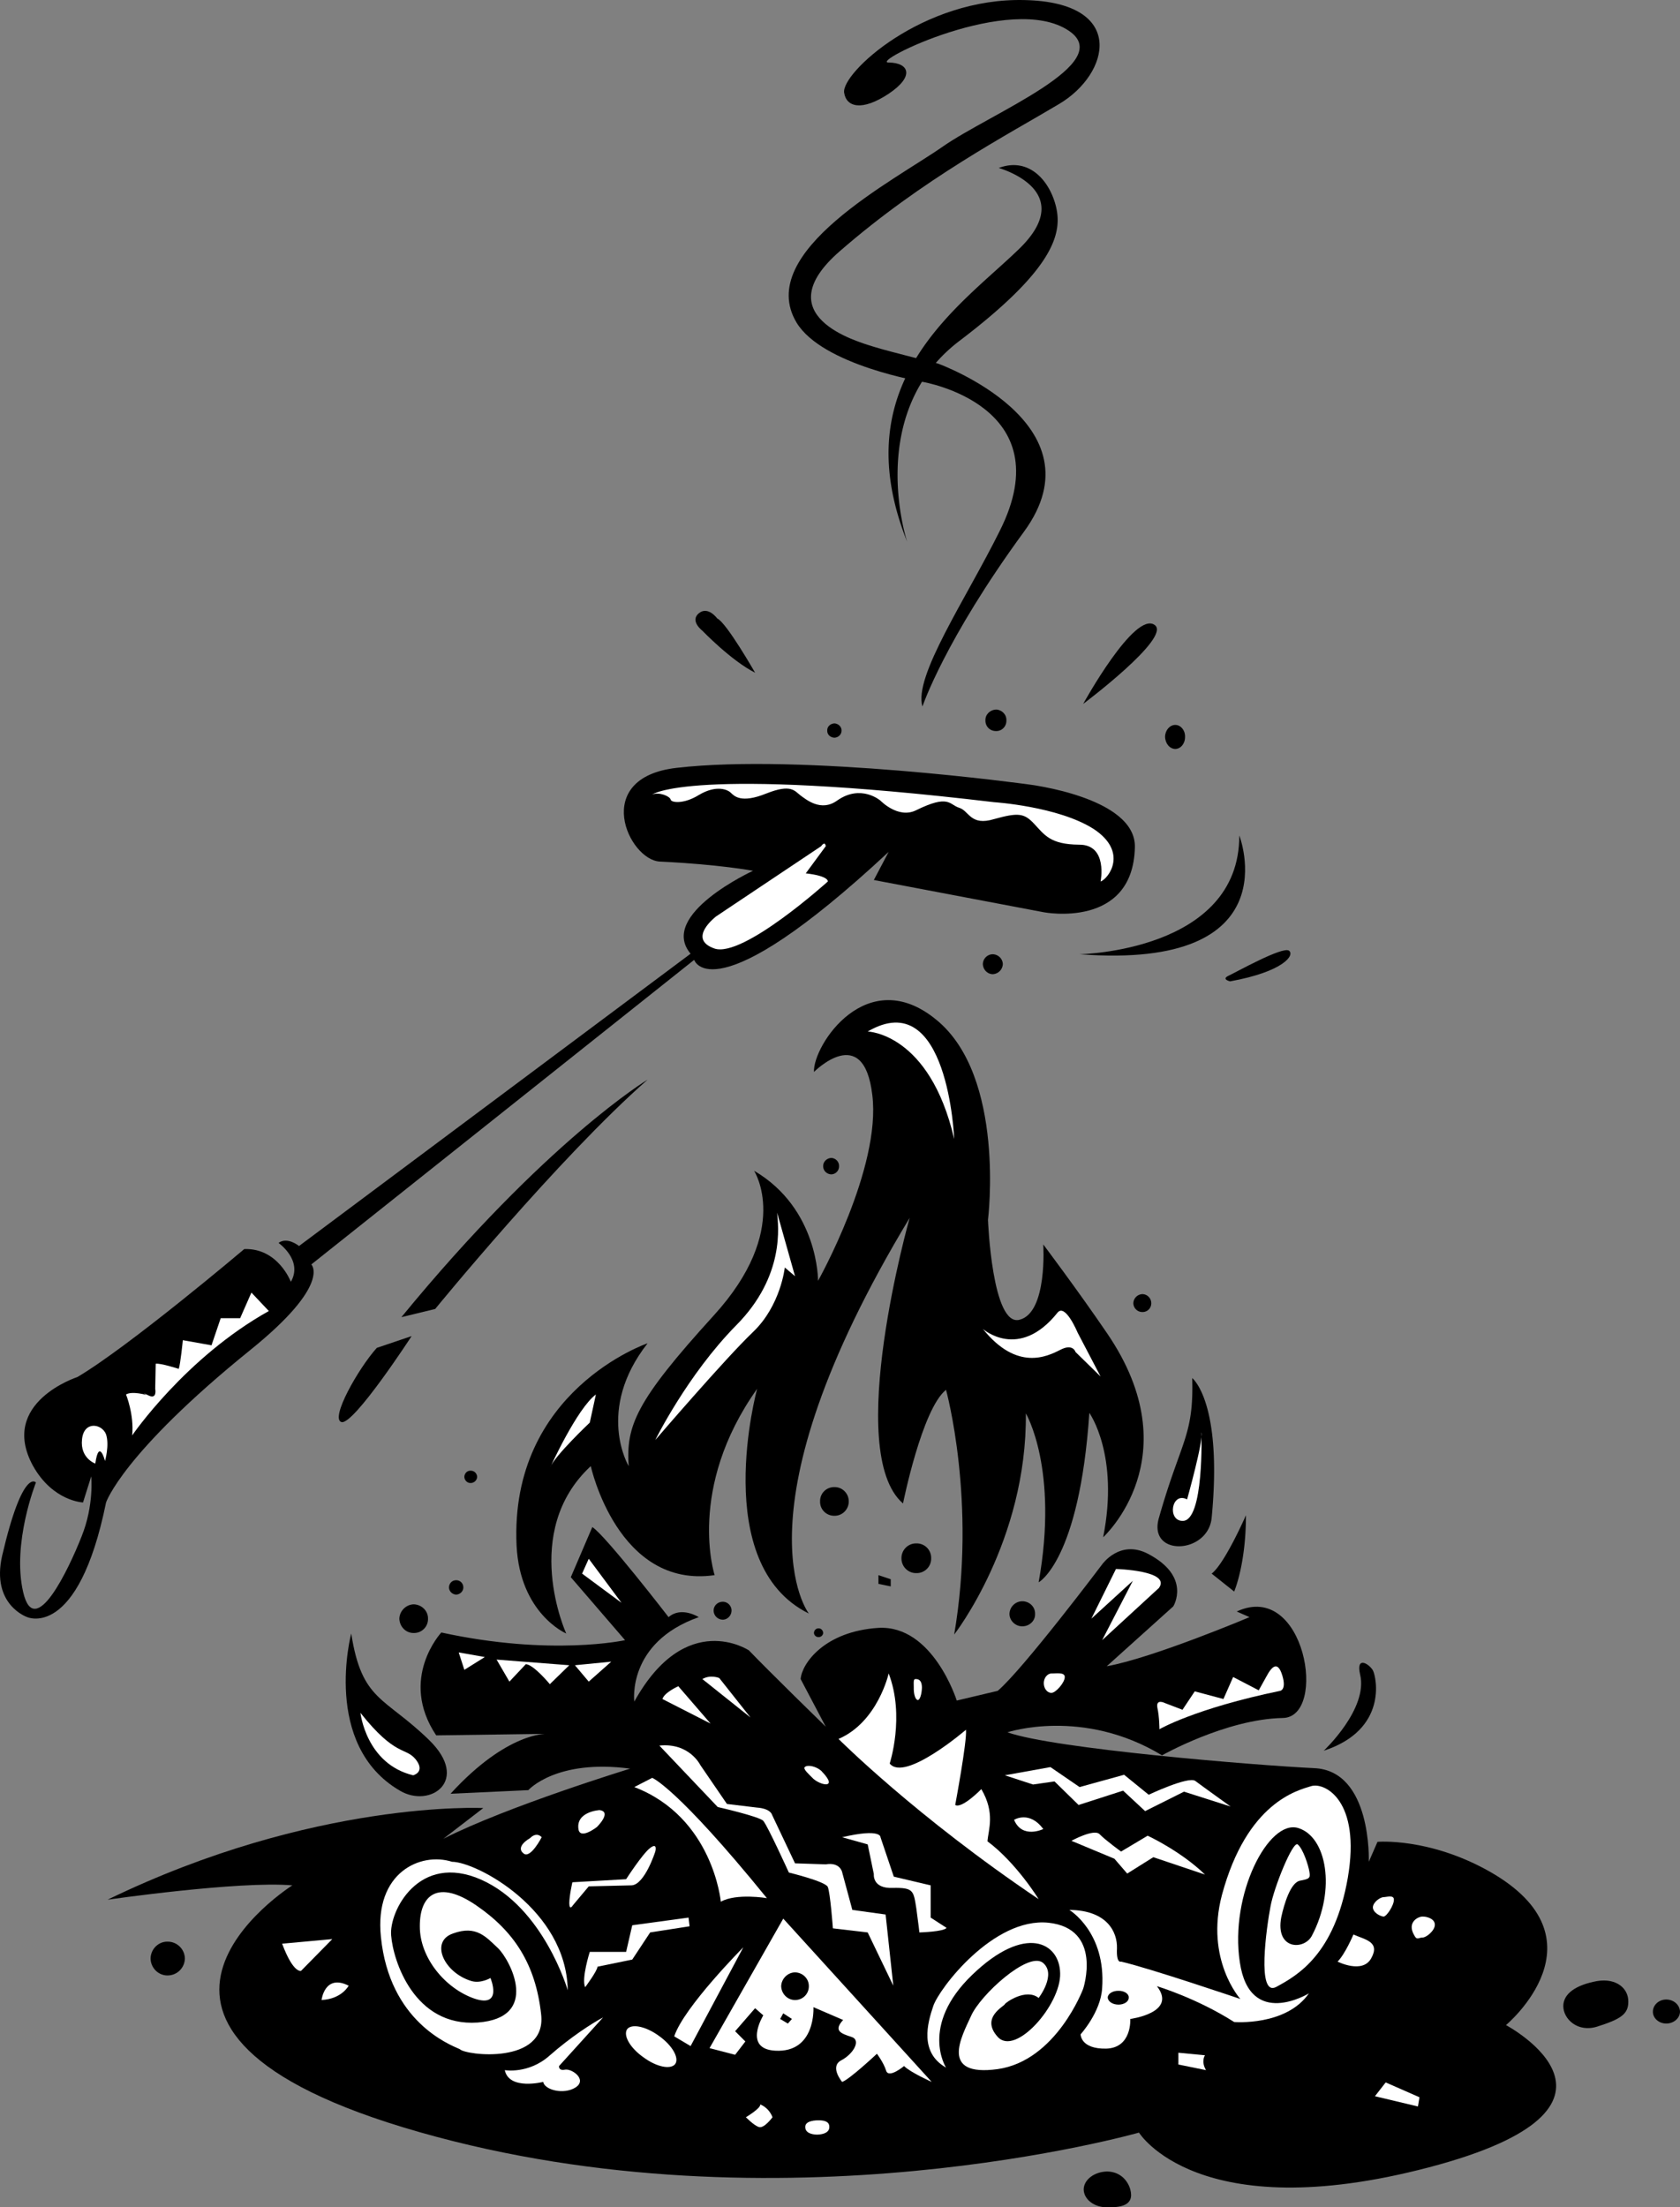 <svg xmlns="http://www.w3.org/2000/svg" width="328.221" height="431.214"><rect width="100%" height="100%" fill="#808080" stroke="none"/><path d="M147.12 170.115s-18.602 8.547-12.2 16.2l-76.5 57.101s-2.273-1.879-4-.601c0 0 4.832 3.386 2.403 7.601 0 0-2.48-6.633-9.102-6.402 0 0-22.52 19.055-32.602 25 0 0-15.386 4.965-8.699 17.3 3.895 7 9.801 7.2 9.801 7.2l1.602-5.098s.593 5.645-1.903 11.797c-2.46 6.25-9.172 20.465-11.398 10.8-2.211-9.573 2.5-21.398 2.5-21.398S4.459 286.592.42 303.916c-2.191 9.625 4.903 12 4.903 12s9.925 4.508 15.398-22.402c0 0 3.156-9.563 28.2-29.8 15.905-12.829 11.902-16.7 11.902-16.7l74.796-59.5s3.457 11.078 38-21.098l-2.898 5.5 33.2 6.297s17.44 3.36 17.8-12.7c.234-9.839-21-12.3-21-12.3s-44.11-6.058-68.602-3.2c-16.726 1.958-9.324 17.993-3.199 18.302 11.621.547 18.2 1.8 18.2 1.8m.402-38.699s-5.598-9.804-7.403-10.601c0 0-1.808-2.504-3.597-1-1.801 1.5.699 3.398.699 3.398s5.652 5.871 10.3 8.203m64.099 6.098s10.09-18.348 14-15.399c3.25 2.465-14 15.399-14 15.399m-48.598 6.601c.77-.03 1.41-.64 1.398-1.402.012-.742-.629-1.351-1.398-1.398-.809.047-1.45.656-1.403 1.398-.047.762.594 1.371 1.403 1.402m31.598-1.3c1.113.027 2.046-.91 2-2.102.046-1.121-.887-2.055-2-2.098-1.2.043-2.137.977-2.098 2.098-.04 1.192.898 2.129 2.097 2.102m35.001 3.5c1.062-.02 1.937-1.067 1.902-2.399.035-1.25-.84-2.297-1.903-2.3-1.097.003-1.972 1.05-2 2.3.028 1.332.903 2.38 2 2.399"/><path fill="#fff" d="M127.42 155.213s7.305-5.562 66.801 1.5c0 0 12.465.809 19.398 5.203 6.88 4.489 2.985 9.715 1.403 10.297 0 0 1.476-7.234-4.2-7.2-5.671-.034-6.789-1.96-8.8-4.097-1.938-2.054-3.067-2.215-7.801-.902-4.637 1.402-4.856-1.582-6.8-2.2-2.005-.613-1.942-2.73-8.5.5-3.462 1.676-6.9-1.898-6.9-1.898s-3.816-3.328-8.5 0c-3.109 2.215-5.988-.199-7.1-1-1.177-.879-1.79-2.347-6.7-.402-4.957 2.004-6.281.473-6.898-.098-.618-.664-2.864-1.656-6.301.399-2.996 1.84-5.371 1.48-5.5.898-.117-.652-2.235-1.55-3.602-1m33 10.102-20.5 13.699s-5.808 4.41-.3 6.3c5.593 1.813 22.101-13.1 22.101-13.1s.36-1.06-4.3-1.599l3.902-5.3s-.075-1.133-.903 0"/><path d="M210.92 186.416s31.262-.527 31.2-23.203c0 0 10.3 26.375-31.2 23.203m29.403 5.297s-1.782-.406-.301-1.098c1.39-.64 10.523-5.761 11.8-4.902 1.188.867-1.07 4.11-11.5 6m-113.8 19.203s-19.883 11.973-48.102 46.399l6.602-1.602s24.082-29.492 41.5-44.797M73.62 263.315l6.8-2.301s-11.308 17.394-13.699 16.8c-2.297-.636 3.312-10.523 6.898-14.5"/><path fill="#fff" d="M25.823 280.416s10.39-15.199 26.699-24.3l-3.403-3.602-2.199 5h-3.8l-1.797 5.3-5.602-1s-.469 4.735-.8 5.602c0 0-3.614-1.16-4.5-1l-.099 4.899s.434 2.14-1.3 1.3c-1.719-.886-.403-.101-.403-.101s-2.789-.809-4-.098c0 0 1.606 3.903 1.203 8m-5.3 5s-1.18-4.558-1.903.5c0 0-2.984-1.02-2.597-4.703.351-3.715 3.914-3.094 4.699-1 .691 2.098-.2 5.203-.2 5.203"/><path d="M57.12 368.315s-44.985 28.308 24.8 48.199c70.477 20.113 140.602.101 140.602.101s11.468 18.641 56.597 6.801c45.153-11.84 15.102-27.8 15.102-27.8s20.11-16.77-3.2-30c-11.84-6.688-21.902-5.801-21.902-5.801l-1.699 3.898s.664-17.84-10.699-18.297c-11.363-.547-50.727-3.754-59.898-7 0 0 14.699-4.894 30.199 4.5 0 0 12.504-7.086 23.597-7.3 8.829-.122 4.391-27.008-9-20.801l2.5 1.101s-18.863 7.973-27.898 9.598l13-11.7s3.637-5.816-5-10.3c-5.473-2.8-8.898 2.101-8.898 2.101s-15.446 20.504-20.403 24.7l-8 1.898s-4.644-14.793-15.3-14.2c-10.657.692-14.985 7.048-15.2 10l4.903 9.302s-11.258-10.973-15-14.899c0 0-12.305-8.21-22.403 10 0 0-1.496-11.523 12.602-16.5 0 0-3.418-2.18-5.903 0 0 0-12.214-15.843-14.898-17.601l-4.2 9.8 10.598 12.301s-14.421 3.188-35.898-1.5c0 0-8.402 9.016-1 20.098l21.602-.3s-7.708-.43-18.801 11.702l15.199-.703s5.39-6.129 19.898-4.2c0 0-23.93 7.321-36.5 13.7l7.801-6s-33.047-1.683-73.398 17.902c0 0 25.601-3.703 36.097-2.8"/><path d="M68.62 319.115s-5.797 21.786 9.5 30.7c5.93 3.527 13.84-1.989 5.703-9.899-8.762-8.527-13.125-7.531-15.204-20.8m57.903-56.7s-26.992 9.196-25.602 39.5c.66 13.352 9.7 17.2 9.7 17.2s-9.04-19.856 4.8-32.7c0 0 5.254 24.043 24.2 21.297 0 0-5.551-16.89 8.3-36.398 0 0-9.387 34.281 10.102 43.898 0 0-15.246-19.433 19.699-77.297 0 0-12.961 45.742-1.3 55.797 0 0 3.698-18.457 8.402-22.2 0 0 6.05 21.802 1.597 47.802 0 0 14.246-18.254 14-43.2 0 0 6.465 10.836 2.5 33 0 0 7.961-4.257 9.903-33.101 0 0 5.902 8.223 2.699 24.3 0 0 17.254-15.675.8-39.8-5.714-8.395-12.5-17.399-12.5-17.399s.86 13.258-4.601 14.7c-5.395 1.52-6.2-19.5-6.2-19.5s3.5-28.035-10.1-39.102c-13.536-11.133-24.114 5.004-23.9 10.203 0 0 9.72-9.855 11.4 4.5 1.773 14.258-10.598 36.297-10.598 36.297s.12-14.101-12.5-21.5c0 0 7.433 11.504-7.903 28.3-15.25 16.75-17.12 21.524-16.597 29.403 0 0-6.54-10.91 3.699-24m53.699-124.402s4.293-12.883 19.8-34.098c15.571-21.215-16.8-32.902-16.8-32.902s-9.27-2.254-12.602-3.3c-3.273-1.024-21.023-6.024-6.597-18.599 16.289-14.21 33.015-22.89 42.898-28.8C216.846 14.44 220.213.47 200.221.014c-19.969-.531-35.914 14.3-35.3 18.101.425 2.825 3.491 3.657 8.698.2 5.157-3.45 3.961-6.055 0-6.102-3.933.047 23.985-13.781 35.204-6.2 9.433 6.345-15.262 16.099-24.602 22.602-9.375 6.575-36.875 20.575-28.602 34.399 5.047 8.367 24.704 11.601 24.704 11.601s27.324 4.59 15 29.098c-6.622 13.352-16.88 28.426-15.102 34.3"/><path d="M177.221 105.815s-8.324-25.106 10.2-39.2c18.48-14.027 20.132-20.98 18.902-26.199-1.239-5.14-5.31-9.804-11.204-7.601 0 0 15.664 4.336 4.102 15.699-11.625 11.332-34.492 25.906-22 57.3m16.699 84.501a2.062 2.062 0 0 0 2-2c-.043-1.02-.902-1.88-2-1.899a1.964 1.964 0 0 0-1.898 1.899c.02 1.101.879 1.96 1.898 2m-31.5 39.101a1.549 1.549 0 0 0 1.5-1.601c.035-.86-.668-1.563-1.5-1.602-.902.04-1.605.742-1.597 1.602-.008.875.695 1.578 1.597 1.601"/><path fill="#fff" d="M169.522 201.514s12.101.285 16.898 21c0 0-1.168-30.211-16.898-21"/><path d="M91.92 289.713a1.272 1.272 0 0 0 1.301-1.2c-.04-.683-.586-1.23-1.3-1.198-.634-.032-1.18.515-1.2 1.199.02.664.566 1.21 1.2 1.2m-2.801 21.8c.777-.031 1.402-.656 1.402-1.399 0-.796-.625-1.421-1.403-1.402-.765-.02-1.39.606-1.398 1.402.008.743.633 1.368 1.398 1.399m-8.296 7.5a2.719 2.719 0 0 0 2.796-2.8c.032-1.5-1.218-2.75-2.796-2.798-1.504.047-2.754 1.297-2.801 2.797.047 1.582 1.297 2.832 2.8 2.8m-48.101 66.903a3.381 3.381 0 0 0 3.398-3.3 3.36 3.36 0 0 0-3.398-3.301c-1.79-.02-3.273 1.465-3.3 3.3.027 1.82 1.51 3.305 3.3 3.301"/><path fill="#fff" d="M70.42 334.615s1.09 9.98 10.301 12.2c0 0 2.453-.621.5-3.102-1.992-2.453-3.938-.45-10.8-9.098M55.12 379.713l9.8-.898-6.097 6.199s-1.493.605-3.704-5.3m7.704 10.999s.597-5.168 5.296-2.797c0 0-1.343 2.61-5.296 2.797m48.097-1.898s-4.676-16.149-16.898-21.602c-12.2-5.402-18.035 6.192-17.602 10.902.371 4.864 4.48 17.868 16.903 17 12.351-.917 6.335-12.226 4-14.5-2.399-2.253-4.278-4.546-8.801-2.902-4.606 1.559-1.79 7.695 3.597 9.3 1.817.528 3.704-.597 3.704-.597s2.515 5.973-3.204 4c-5.629-1.972-10.636-7.96-10.597-14.101-.04-6.196 3.582-9.168 11-4.102 7.383 5.047 11.62 11.473 12.699 21.3 1.14 9.907-14.781 8.032-15.898 6.802-2.102-.93-13.727-5.446-15.403-21.899-1.328-12.582 7.711-16.672 13.903-14.703 4.75.024 22.335 9.3 22.597 25.102m-12.3 15.601s4.609.805 8.703-2.8c4.117-3.637 8.417-6.403 10.5-7.5l-8.602 9.5s-.148.992 1.2.699c1.366-.2 4.378 1.972 2 3.5-2.306 1.433-6.028.472-6.302-1.102 0 0-6.66 1.695-7.5-2.297m33.102-6.601 3.2 1.898 10.3-19.297s-11.621 11.688-13.5 17.399m-9.398-16.5h-7.102s-1.676 5.265-.898 6.898c0 0 2.43-3.262 2.398-4l6.8-1.398 3.5-5.301 7.7-1.2-.2-1.699-11 1.5-1.198 5.2m-10.5-13.602 10.5-.598s3.25-5.039 4.699-6.101c1.511-1.16 1 .7 1 .7s-2.043 6.417-4.602 6.6l-8.398.2-3.102 3.7s-.672 1.14-.699-.4c.004-1.476.602-4.1.602-4.1m15.597-20.399s4.746 1.77 22.403 23.5c0 0-5.961-1.008-9 .699 0 0-1.5-16.484-16.903-22.399l3.5-1.8m-23.898 11.8s-2.985 1.637-1.2 3c1.356 1.008 3.5-3.199 3.5-3.199s-.906-1.191-2.3.2m13.598-5.501s-4.692.282-4.098 3.801c.398 2.004 3.597-.5 3.597-.5s3.032-2.976.5-3.3m14.801 49.597c.813-1.195-.594-3.652-3.199-5.5-2.555-1.867-5.328-2.422-6.2-1.297-.82 1.219.587 3.676 3.2 5.5 2.547 1.89 5.32 2.45 6.2 1.297m13.8 10.402s2.95-1.753 2.8-2.5c0 0 1.653.551 2.4 2.5 0 0-1.684 2.317-2.7 1.899-.957-.32-2.5-1.899-2.5-1.899m13.899 3.399c1.331-.027 2.425-.473 2.402-1.5.023-.977-.824-1.297-2.102-1.3-1.344.003-2.62.323-2.597 1.3-.024 1.027 1.007 1.473 2.296 1.5m-20.999-16.899 14.402-25.3 29 31.898s-4.121-1.832-5.403-3.098c0 0-3.011 2.524-3.5.899-.496-1.582-1.796-3.3-1.796-3.3s-5.438 5.097-6.801 5.5c0 0-2.496-2.958-.2-4.2 2.391-1.227 4-4.008 2-4.598-2.042-.66-3.542-1.199-1.601-3.3l-5.8-2.5s.523 8.968-7.5 8.5c-6.302-.372-2.302-6.903-2.302-6.903l-1.597-1.398-3.903 4.5 2 2-2 2.601-5-1.3"/><path d="M155.323 390.713a2.658 2.658 0 0 0 2.699-2.7c.02-1.46-1.184-2.663-2.7-2.698-1.453.035-2.652 1.238-2.703 2.699.051 1.504 1.25 2.707 2.704 2.7m-2.903 3.702 1.5.899.801-.899-1.7-1.101-.6 1.101"/><path fill="#fff" d="m128.823 341.014 11.398 12s8.144 1.855 8.898 2.7c.84.94 5 10.1 5 10.1s7.106 1.723 7.602 2.801c.492 1.141 1 8.098 1 8.098l6.8.8 5 10.403-1.5-13.902-6.5-.899-2-7.402s-.41-1.976-3.198-1.5l-6-.2-4.5-9.5s-.247-1.202-3-1.398l-5.801-.699-5.2-7.601s-2.136-4.41-8-3.801m35.7 17.902 5 1.399 1.199 5.8s-.352 2.872 3.7 2.7c4.089-.078 4.046.55 4.6 4 .466 3.39.598 4.699.598 4.699s4.844-.137 5.301-.899l-3.097-2v-6.3l-7.204-1.7-2.597-7.699s.207-1.812-7.5 0m-5.602-11.402c.945.824 2.551 1.351 2.903.902.44-.39-.524-1.601-1.403-2.5-.941-.82-2.625-1.246-3.199-.703-.36.406.82 1.406 1.7 2.3m25.902 56.403s-5.22-8.156 5.097-18.101c10.406-10.035 17.125-6.32 17.2-.301.171 6.066-8.723 16.262-12.2 12.402-3.43-3.789 1.324-5.992 1.403-6.402.167-.328 4.148-3.16 6.597-1.2 0 0 3.59-4.656.801-6.898-2.887-2.199-12.2 6.301-14 10.399-1.836 4.008-6.277 11.968 5.2 10.398 11.464-1.637 16.698-15.7 16.698-15.7s3.895-11.765-6.796-12.898c-10.766-1.085-21.403 12.93-22.5 16.301-1.122 3.29-2.72 9.043 2.5 12m-69.801-99.402 6.398 8.601-7.699-5.699zM89.62 322.815l5.101.898-4 2.5zm7.402 1.398 14.199 1.102-3.8 3.699s-3.2-3.879-4.7-3.899c-1.461.02 0 0 0 0l-3.2 3.399-2.5-4.3m15.302 1.101 7.097-.7-4.398 3.899zm17.097 6.601 9.403 4.797-6.301-7.297s-2.723 1.196-3.102 2.5m7.801-3.902 9.398 7.5-6.097-7.7s-1.696-.73-3.301.2"/><path d="M141.221 316.416c.914-.023 1.695-.8 1.7-1.8-.005-.93-.786-1.708-1.7-1.7-1.012-.008-1.793.77-1.8 1.7.007 1 .788 1.777 1.8 1.8m18.699 3.399a.878.878 0 0 0 .903-.801c-.032-.527-.422-.918-.903-.899-.484-.019-.875.372-.898.899a.866.866 0 0 0 .898.8"/><path fill="#fff" d="M163.823 339.713s15.09 15.145 39.097 31.3c0 0-4.324-7.073-10-11.3.176-2.273 1.551-5.523-1.199-10.2 0 0-3.781 3.892-5.102 3.102 0 0 2.356-12.582 2.102-14.699 0 0-11.98 10.305-14.898 6.598 0 0 3.015-9.219-.204-17.598 0 0-2.109 9.492-9.796 12.797"/><path d="m224.022 372.713 6.199 2.8-7.3.2zm0 0"/><path fill="#fff" d="M209.323 359.615s4.386-2.414 5.5-1.3c1.167 1.207 4.199 3.398 4.199 3.398l5.199-3.098s6.516 3.028 11.2 7.598l-10.098-3.398-5.102 3.199-2.5-2.899-8.398-3.5m-13-12.8 8.898-1.602 5.7 3.902 8.698-2.402 4.801 3.902s7.746-3.664 9.102-2.699c1.308.989 6.898 5 6.898 5l-9.097-2.902-7.602 3.8-4.3-4-8.7 2.801-4.7-4.601-4.198.601-5.5-1.8m30.199-9s6.902-4.047 23.597-7.5c0 0 1.262-.2.403-3-.867-2.871-2.008-1.86-3.102.199l-1.5 2.7-5-2.599-1.898 4.301-5.602-1.5-2.398 3.598-3.403-1.3s-1.836-.954-1.5.901c.403 1.844.403 4.2.403 4.2"/><path fill="#fff" d="M208.92 373.115s7.2 4.325 6.403 15.301c-.274 4.676-4.204 9-4.204 9s-.043 2.89 5 2.797c5.07-.152 4.704-5.797 4.704-5.797s9.273-1.203 5.199-6.402c0 0 7.699 2.289 15.097 7 0 0 10.141.84 14.602-5.598 0 0-11.563 7.098-13.5-6.101-2.008-13.196 5.61-27.953 11.398-26.2 5.582 1.688 7.422 12.024 2.704 21-1.438 2.891-7.235 2.891-6-3.601.585-2.676 1.812-6.664 3.597-7.098 1.79-.34 2.137-.46 1.903-1.703-.184-1.297-1.282-4.613-2.301-5.398-.953-.696-4.64 8.406-5.301 12.101-.727 3.79-2.82 17.992 1.2 15.7 4.05-2.215 11.3-6.274 13.902-21.301 2.578-15.067-4.48-18.63-7.102-17.899-2.629.82-12.586 3.086-17.5 21.297-3.32 12.64 3.602 20.3 3.602 20.3s-17.829-6.054-23.301-7.3c0 0-.953.473-.801-2.598.094-3.097-1.84-7.43-9.3-7.5m-101.399-86.5s5.207-11.457 8.898-14.199l-1.199 5.5s-6.883 6.516-7.7 8.7m20.501-5.301s6.254-12.711 15.8-22.399c9.594-9.676 8.227-19.523 8-22-.265-2.457 0 0 0 0l3.5 12.399-2-1.7s-.777 7.41-6.203 12.598c-5.43 5.176-19.097 21.102-19.097 21.102m64-21.7s7.035 6.29 14.597-3.199c1.524-1.828 3.903 3.899 3.903 3.899l4.5 8.601-4.903-4.8s-.492-1.731-3-.403c-2.558 1.297-8.449 4.195-15.097-4.098m26 46.899s10.84.293 8.398 3.7l-11.097 10.202 6-11.601-8.102 7.398 4.8-9.7"/><path d="M163.022 296.115c1.539.024 2.804-1.242 2.8-2.8.005-1.563-1.261-2.825-2.8-2.801-1.582-.023-2.848 1.238-2.801 2.8-.047 1.56 1.219 2.825 2.8 2.801m16.001 11.2a2.823 2.823 0 0 0 2.898-2.899 2.824 2.824 0 0 0-2.898-2.902c-1.606-.031-2.918 1.281-2.903 2.902-.015 1.617 1.297 2.93 2.903 2.899m44.199-51a1.69 1.69 0 0 0 1.7-1.7 1.77 1.77 0 0 0-1.7-1.8 1.835 1.835 0 0 0-1.8 1.8 1.76 1.76 0 0 0 1.8 1.7m-23.5 61.398c1.422-.004 2.547-1.098 2.5-2.398.047-1.395-1.078-2.489-2.5-2.5a2.533 2.533 0 0 0-2.5 2.5c.023 1.3 1.148 2.394 2.5 2.398m-28.101-10v1.703l2.402.5v-1.402l-2.403-.8m65.102-.298 4.398 3.5s2.297-5.246 2.301-14.902c0 0-4.097 9.387-6.699 11.402m-3.801-38.203s5.985 4.613 3.801 27.3c-.703 7.161-12.547 7.653-10.3 0 4.269-15.062 6.831-15.929 6.5-27.3"/><path fill="#fff" d="M231.92 292.916s3.258-11.59 2.801-13.101c0 0 .555 17.445-3.7 17.3-3.011-.03-2.16-5.773.9-4.199"/><path d="M258.62 342.014s8.738-8.188 7.101-14.899c-.844-3.707 1.762-2.07 2.5-.8.691 1.297 2.969 11.597-9.602 15.699m66.903 53.301c1.488-.004 2.664-1.051 2.699-2.301-.035-1.34-1.211-2.39-2.7-2.399-1.417.008-2.597 1.06-2.6 2.399.003 1.25 1.183 2.297 2.6 2.3m-13.499.602c4.652-1.468 6.133-2.472 6.097-4.902.036-2.465-2.218-4.637-6.097-4-4.227.773-6.594 2.496-6.602 4.902.008 2.489 2.781 5.188 6.602 4"/><path fill="#fff" d="M264.42 377.916s-1.617 3.828-3.097 5.297c0 0 4.921 2.492 6.597-.7 1.778-3.222-1.316-3.605-3.5-4.597m5.903-3.5c.597-.039 2.027-2.215 2-3.3.027-.993-1.403-.504-2-.5-.637-.005-2.075.964-2.102 2 .027 1.046 1.465 1.761 2.102 1.8m7.597 4.098c.801-.016 2.422-1.402 2.403-2.5.019-1.18-1.602-1.633-2.403-1.598-.742-.035-3.18 1.04-1.597 3.7.515.988.855.382 1.597.398m-72.5-47.801c.836.004 2.621-2.023 2.602-3.098.02-1.003-1.766-.664-2.602-.699-.82.035-1.492.88-1.5 1.899.008 1.058.68 1.902 1.5 1.898m-7.3 24.801s2.992-1.89 5.703 1.8c0 0-4.118 2.009-5.704-1.8m-18.796-23.399c.402-.03.761-1.152.796-2.5-.035-1.43-.714-1.597-1.199-1.601-.402.004-.441.172-.398 1.601-.043 1.348.316 2.47.8 2.5"/><path d="M216.323 431.213c2.464.024 5.386-.258 4.5-3.5-.524-1.82-2.036-3.453-4.5-3.5-2.547.047-4.575 1.61-4.602 3.5.027 1.961 2.055 3.524 4.602 3.5m2.199-39.598c1.117 0 2.039-.609 2-1.402.039-.71-.883-1.32-2-1.297-1.157-.023-2.078.586-2.102 1.297.024.793.945 1.402 2.102 1.402"/><path fill="#fff" d="m230.221 401.014 5.2.5s-.837 1.148.198 2.902l-5.398-1.101v-2.301m40.5 5.801 6.602 2.898-.301 1.8-8.403-2 2.102-2.698"/></svg>
